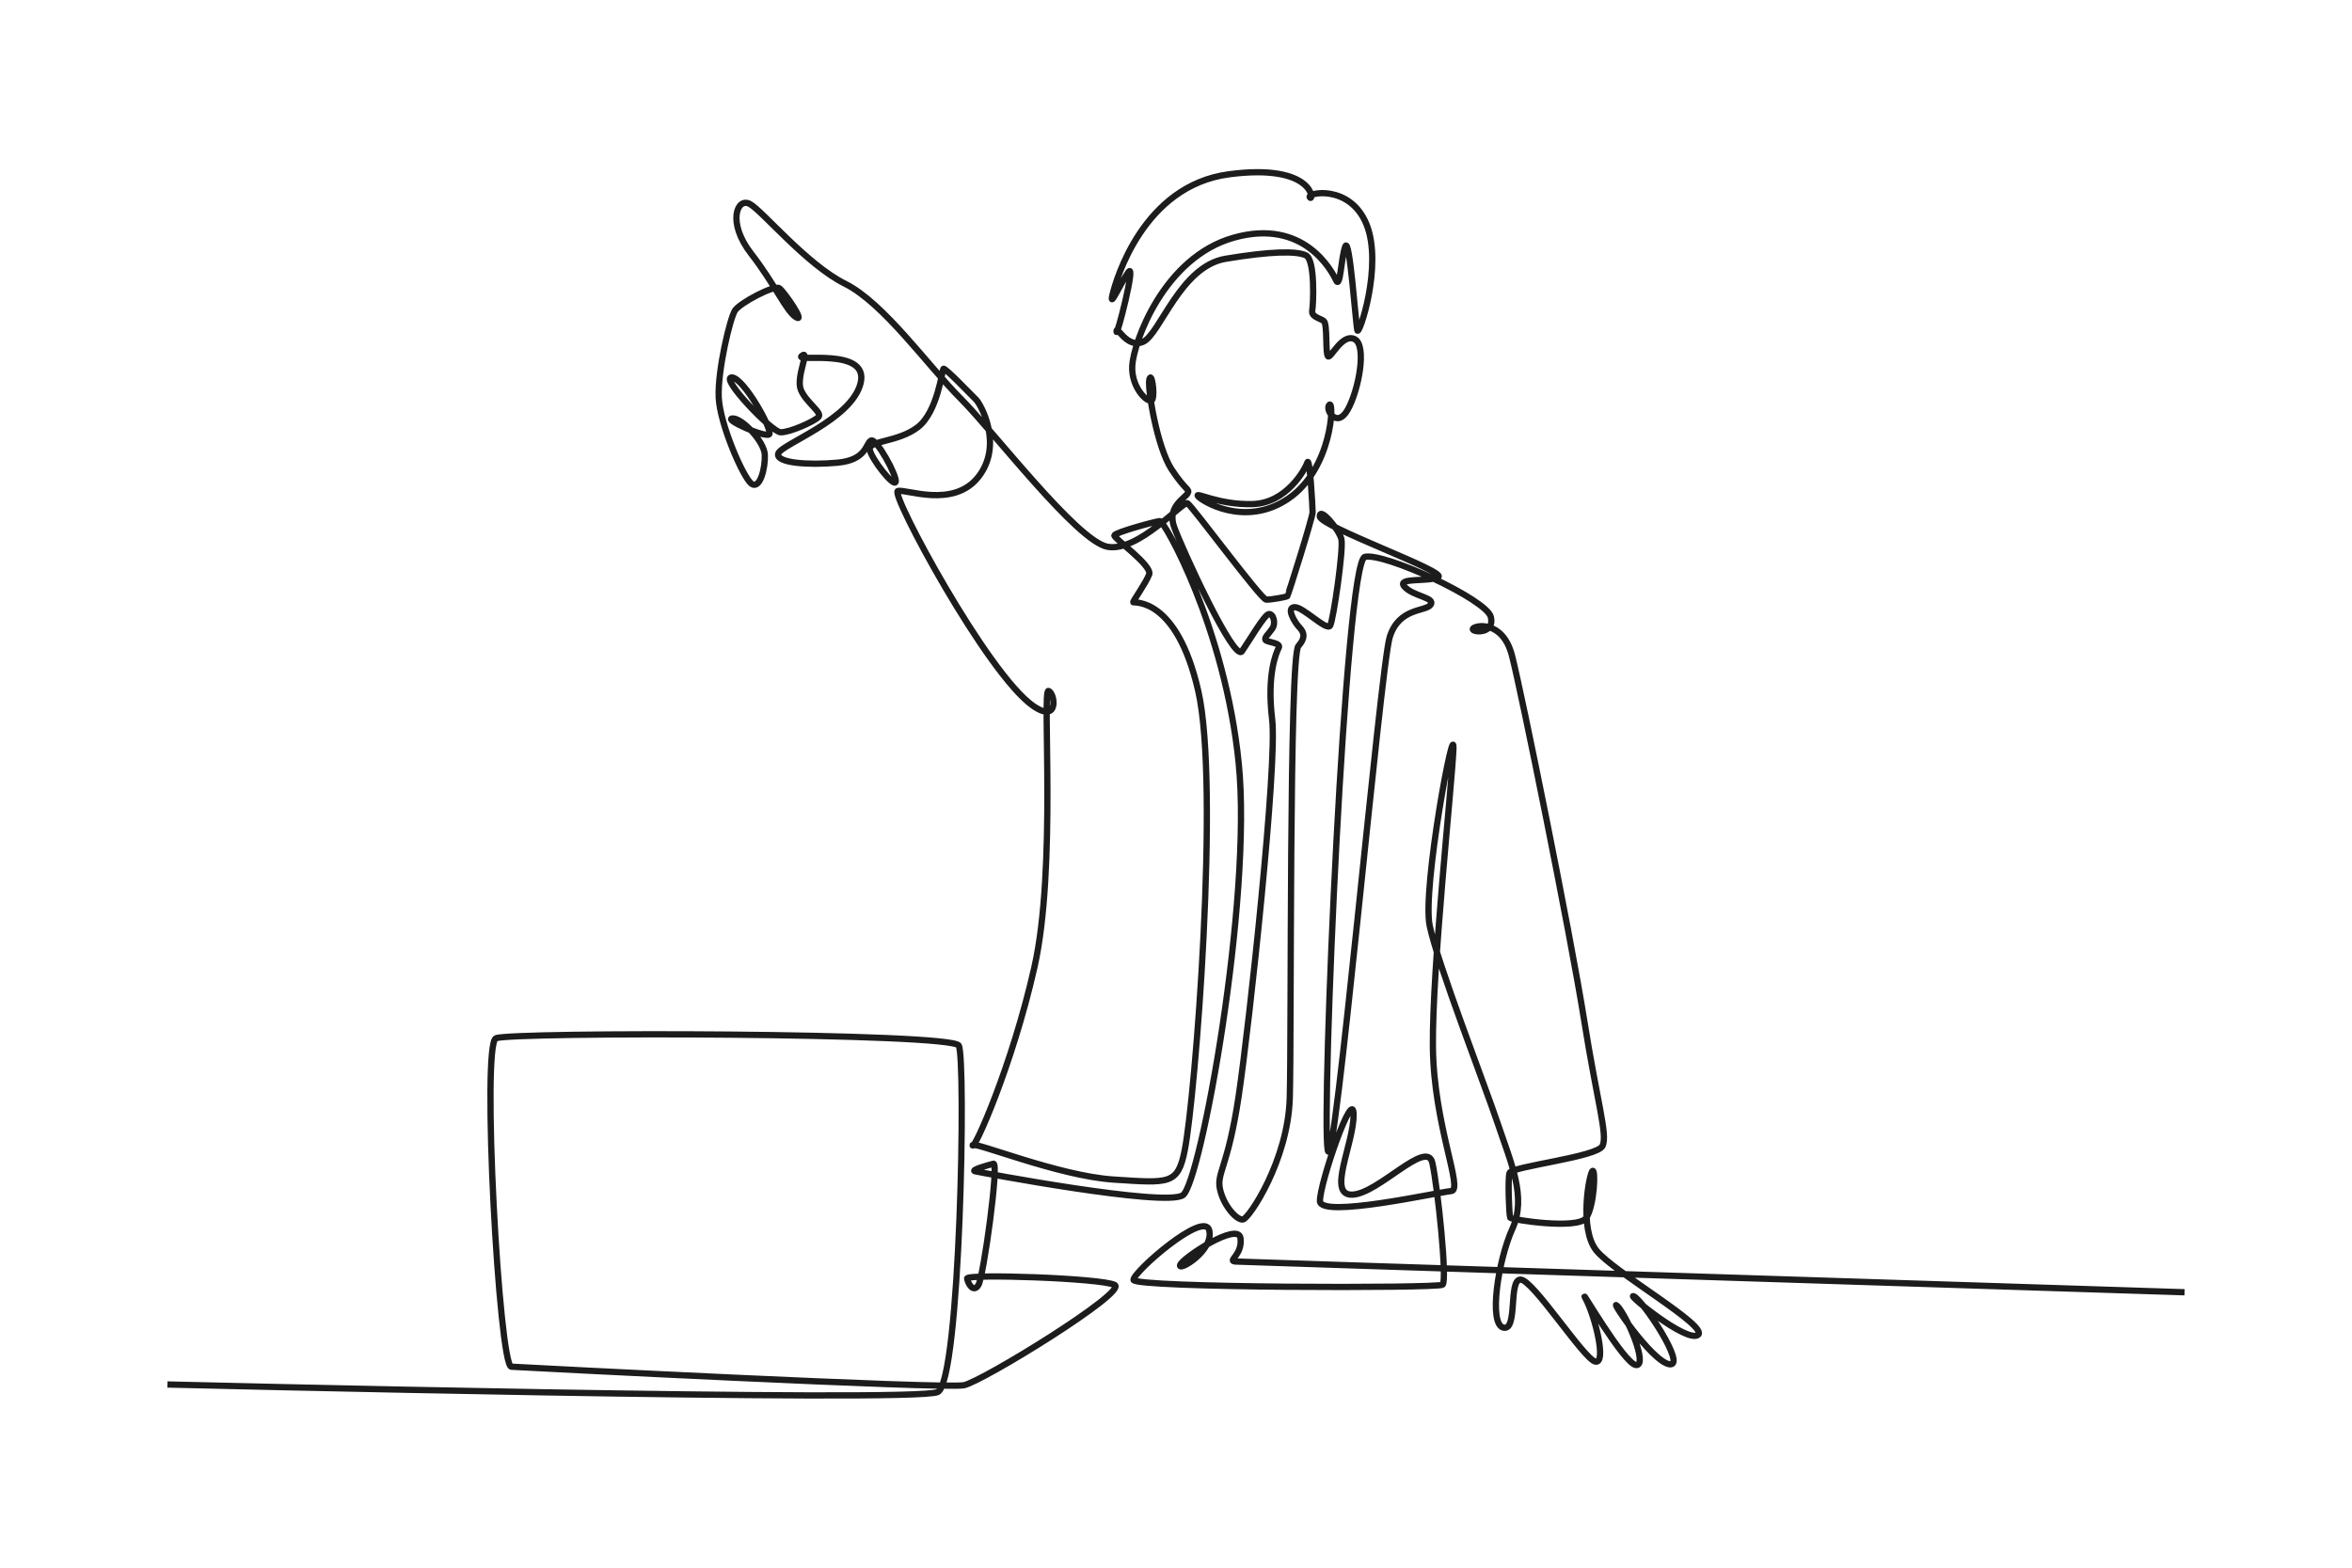 <?xml version="1.0" encoding="utf-8"?>
<!-- Generator: Adobe Illustrator 27.5.0, SVG Export Plug-In . SVG Version: 6.00 Build 0)  -->
<svg version="1.1" id="Layer_1" xmlns="http://www.w3.org/2000/svg" xmlns:xlink="http://www.w3.org/1999/xlink" x="0px" y="0px"
	 viewBox="0 0 6000 4000" style="enable-background:new 0 0 6000 4000;" xml:space="preserve">
<rect style="fill:#FFFFFF;" width="6000" height="4000"/>
<g>
	<g>
		<g>
			<rect style="fill:#FFFFFF;" width="6000" height="4000"/>
		</g>
	</g>
	<path style="fill:none;stroke:#1C1C1C;stroke-width:16;stroke-miterlimit:10;" d="M427.106,3532.598
		c0,0,1907.223,46.786,1965.018,19.265s72.243-851.095,53.667-884.12c-18.577-33.026-1143.508-35.09-1180.662-18.577
		s8.256,835.958,39.218,838.022c30.961,2.064,1107.043,57.336,1154.746,47.245c47.704-10.091,419.24-238.517,384.38-255.948
		c-34.86-17.43-378.417-28.668-376.353-16.283c2.064,12.385,15.827,37.957,28.897,16.513c13.07-21.444,52.978-313.054,38.3-309.385
		s-59.629,16.513-46.786,19.265s484.604,91.967,530.014,61.005c45.41-30.961,177.512-755.458,142.422-1102.226
		s-189.897-618.54-200.905-617.852c-11.008,0.688-114.213,28.897-116.277,36.466c-2.064,7.568,97.7,77.06,88.756,99.765
		c-8.945,22.705-41.97,68.803-40.594,70.867s110.773-14.449,165.816,226.362s-7.447,1033.877-34.402,1171.488
		c-17.43,88.985-39.447,84.399-181.64,75.225s-363.281-100.911-359.611-87.151c3.669,13.76,100.911-202.74,157.789-455.018
		s19.265-709.131,35.778-704.544s28.29,84.468-38.53,38.53c-117.424-80.729-365.115-542.169-345.85-548.59
		c19.265-6.422,141.734,45.639,205.721-36.236c63.987-81.876,5.733-185.768-6.192-197.236
		c-11.926-11.467-79.353-82.105-83.022-78.436s-14.678,110.085-65.592,149.073c-50.914,38.989-126.139,33.484-122.47,56.877
		c3.67,23.393,60.891,96.21,66.051,82.793s-49.194-113.181-62.955-105.613c-13.761,7.568-10.665,49.538-85.316,56.419
		c-74.651,6.88-157.674,0.803-151.252-23.049s186.686-86.004,210.079-179.576s-172.008-52.52-149.991-69.95
		c22.017-17.43-15.595,54.125-2.294,86.692c13.302,32.567,55.501,57.795,44.952,69.262c-10.55,11.467-73.849,39.906-96.783,38.989
		s-155.036-139.441-124.763-139.9c30.273-0.459,106.645,136.345,95.636,145.289c-11.009,8.944-117.309-38.874-93.572-40.594
		c23.737-1.72,81.188,58.483,82.564,92.884c1.376,34.402-12.729,88.756-33.714,73.963c-20.985-14.793-81.188-152.399-83.94-221.202
		c-2.752-68.803,28.897-201.937,41.626-221.202s100.567-66.051,113.181-56.648c12.614,9.403,67.886,89.673,42.429,73.849
		s-52.749-82.564-114.672-162.375c-61.923-79.812-35.319-144.028-3.211-126.598c32.108,17.43,144.487,154.578,243.104,203.657
		c98.618,49.08,211.455,209.62,294.936,293.101c83.481,83.481,296.427,363.281,374.346,377.959
		c77.92,14.678,192.592-116.965,204.059-111.002c11.467,5.963,187.603,245.398,200.905,245.857s51.373-6.88,53.667-8.715
		c2.293-1.835,64.675-201.02,64.675-214.093c0-13.073-7.224-145.175-13.417-126.942c-6.192,18.233-53.323,103.205-138.982,105.957
		c-85.66,2.752-147.239-31.65-140.359-20.641s119.374,82.908,231.179,6.536c111.805-76.371,116.965-250.099,104.581-239.435
		c-12.385,10.664,18.233,62.955,46.442,13.073c28.209-49.882,49.538-164.439,17.889-180.264
		c-31.649-15.825-60.547,49.424-67.886,43.919c-7.339-5.504-0.917-83.023-11.009-90.362s-32.108-10.55-29.356-26.604
		c2.752-16.054,7.798-129.35-16.054-140.817c-23.852-11.467-89.903-10.55-205.033,8.715s-167.421,192.419-210.079,211.684
		c-42.658,19.265-68.115-45.41-68.115-26.145c0,19.265,50.914-180.264,30.273-151.367c-20.641,28.897-49.538,95.636-40.594,57.795
		c8.945-37.842,78.436-278.653,297.23-307.55s216.73,71.555,206.409,59.171c-10.321-12.385,102.517-35.09,144.487,68.803
		s-19.265,285.533-23.393,270.396s-19.953-244.251-30.961-213.978c-11.009,30.273-12.385,109.397-23.393,86.004
		c-11.009-23.393-81.876-158.935-260.764-108.709s-255.489,266.727-259.158,326.356c-3.67,59.629,45.869,103.205,51.832,85.316
		c5.963-17.889-3.211-72.014-8.256-49.538c-5.045,22.476,19.838,172.811,56.648,228.885c36.81,56.075,47.245,49.768,41.052,61.464
		c-6.192,11.697-52.405,33.828-34.86,84.398c17.545,50.57,153.431,347.456,173.384,318.559s57.107-93.228,68.459-94.948
		s18.921,22.705,8.944,37.154c-9.976,14.449-20.297,22.017-17.545,28.553c2.752,6.536,40.938,6.88,34.057,20.297
		c-6.88,13.417-30.617,68.803-16.857,182.558s-57.795,776.099-85.316,960.492c-27.521,184.393-56.877,196.318-47.703,238.518
		c9.174,42.199,43.116,79.812,58.712,77.06s114.672-150.449,119.259-310.073s-1.835-1126.537,22.017-1153.141s8.715-40.823,0-50.456
		s-32.108-47.245-10.091-48.621c22.017-1.376,83.022,62.84,91.279,46.786c8.257-16.054,34.402-196.318,28.439-220.629
		s-55.501-83.481-55.042-57.795c0.459,25.686,325.209,140.817,302.275,154.578s-108.25,0-86.233,24.769
		c22.017,24.769,78.894,27.521,66.969,45.869c-11.926,18.347-80.729,6.422-104.581,82.564
		c-23.852,76.142-141.734,1401.52-158.247,1308.636c-16.513-92.884,44.493-1502.202,94.948-1513.21
		c50.456-11.008,310.99,108.938,321.311,153.66c10.321,44.722-48.85,39.218-46.098,30.273c2.752-8.944,75.683-24.769,99.764,67.427
		c24.081,92.196,149.303,711.425,183.705,927.466c34.401,216.042,60.547,294.478,47.703,323.833
		c-12.843,29.356-233.013,52.291-237.6,69.721c-4.587,17.43-0.917,108.25,1.835,113.754c2.752,5.504,172.467,31.191,193.566,0.917
		s24.769-125.68,16.513-120.176c-8.256,5.504-35.09,147.239,9.633,202.969c44.722,55.731,287.597,193.337,259.388,215.354
		c-28.209,22.017-186.457-108.021-163.751-98.388c22.705,9.632,136.23,180.264,90.82,173.384s-157.559-174.072-132.79-148.615
		c24.769,25.457,78.436,151.367,48.162,150.679c-30.273-0.688-152.743-213.978-128.662-168.568s53.667,166.504,24.081,159.623
		c-29.585-6.88-158.935-209.162-190.585-209.162s-6.192,132.102-44.034,122.47c-37.842-9.632-13.073-172.008,23.393-252.508
		c36.466-80.5-3.44-166.504-37.154-266.956c-33.714-100.453-154.807-411.443-174.072-506.391
		c-19.265-94.948,64.675-542.169,60.547-448.596s-54.125,557.305-52.29,757.293c1.835,199.988,78.894,366.033,46.786,368.785
		c-32.108,2.752-333.925,70.638-334.842,25.687c-0.917-44.951,85.774-295.854,85.774-220.17c0,75.684-68.803,206.41-2.752,203.657
		s189.897-143.111,203.657-81.188c13.761,61.923,38.53,301.358,26.145,310.99c-12.385,9.632-788.484,8.256-788.484-12.385
		c0-20.641,180.264-177.971,193.107-126.598c12.843,51.373-78.894,106.416-74.307,88.985c4.587-17.43,148.615-111.92,154.119-68.803
		c5.504,43.117-34.86,58.253-12.843,59.629c22.017,1.376,2421.183,78.436,2421.183,78.436"/>
</g>
</svg>
